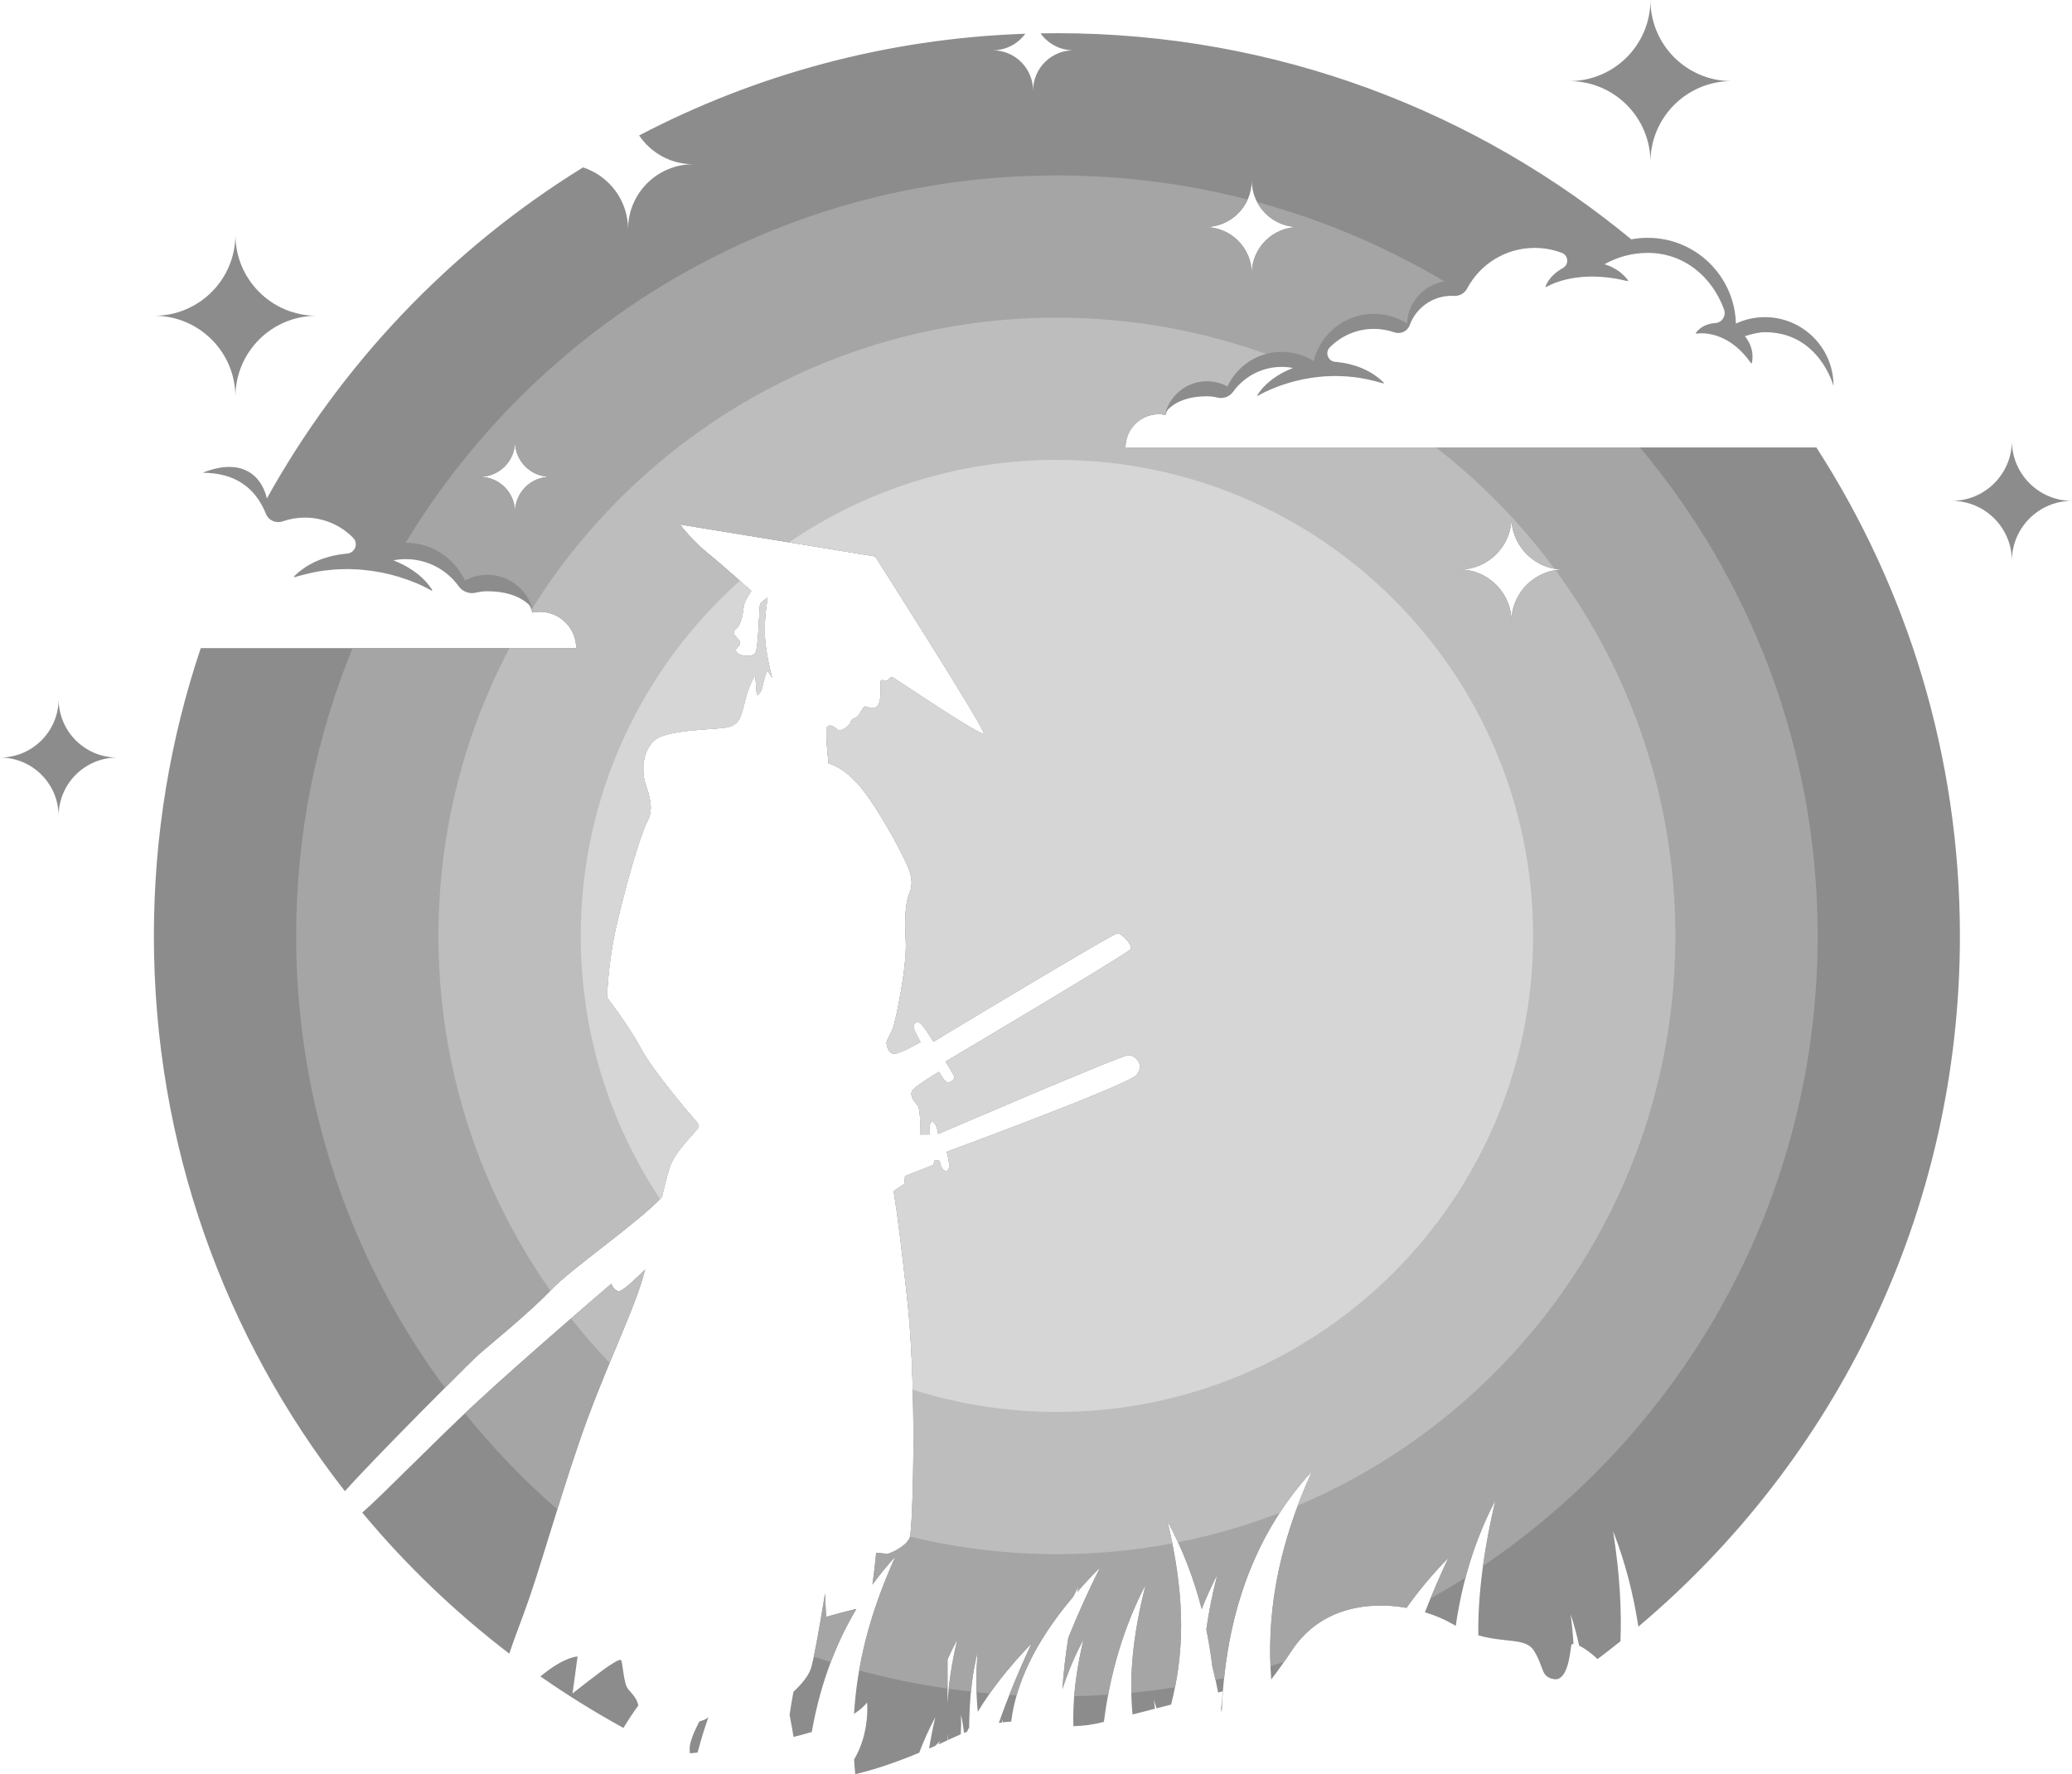 <svg width="411" height="352" viewBox="0 0 411 352" fill="none" xmlns="http://www.w3.org/2000/svg">
<g style="mix-blend-mode:color-dodge" opacity="0.85" clip-path="url(#clip0_2003_889)">
<path fill-rule="evenodd" clip-rule="evenodd" d="M209.656 6.585C253.156 6.585 293.027 22.094 324.059 47.882C320.904 48.386 318.033 49.734 315.679 51.686C312.904 48.611 308.886 46.678 304.417 46.678C297.924 46.678 292.384 50.761 290.222 56.496C289.492 56.301 288.728 56.187 287.936 56.187C283.176 56.187 279.306 59.945 279.102 64.655C277.199 63.449 274.944 62.747 272.522 62.747C266.738 62.747 261.891 66.74 260.579 72.122C258.745 70.962 256.574 70.291 254.241 70.291C249.472 70.291 245.364 73.1 243.468 77.152C242.258 76.496 240.873 76.122 239.4 76.122C235.5 76.122 232.218 78.745 231.203 82.32C230.767 82.228 230.312 82.178 229.848 82.178C226.204 82.178 223.247 85.132 223.247 88.779H360.296C378.311 116.716 388.766 149.985 388.766 185.702C388.766 240.688 363.986 289.887 324.984 322.742C323.994 316.315 322.385 309.952 319.976 303.815C321.306 312.39 321.689 319.457 321.433 325.653C319.939 326.847 318.426 328.022 316.895 329.17C315.416 327.802 314.151 326.94 313.235 326.506C312.781 324.416 312.224 322.343 311.547 320.302C311.816 322.359 312.004 324.31 312.122 326.176C311.85 326.172 311.692 326.275 311.667 326.476C311.392 328.573 310.838 333.648 308.19 333.15C305.543 332.652 306.369 330.889 304.274 327.521C302.641 324.901 298.629 326.027 293.235 324.465C293.151 317.048 294.101 308.437 296.634 297.654C292.458 305.603 290.002 314.041 288.762 322.584C288.616 322.504 288.471 322.42 288.326 322.334C286.733 321.39 284.793 320.54 282.647 319.887C284.011 316.404 285.551 312.807 287.286 309.098C283.967 312.538 281.233 315.835 279 319.012C271.124 317.62 261.743 319.111 256.209 327.521C254.845 329.593 253.481 331.496 252.157 333.228C251.281 321.267 252.952 307.997 260.27 291.857C247.504 305.817 242.942 322.962 242.333 339.816C242.292 339.547 242.249 339.278 242.206 339.012C242.475 337.066 242.521 335.582 242.521 335.582L241.633 335.811C241.296 334.085 240.913 332.365 240.477 330.654C240.18 328.202 239.787 325.749 239.283 323.296C239.744 319.98 240.452 316.386 241.46 312.427C240.291 314.685 239.276 316.967 238.364 319.259C236.836 313.311 234.618 307.419 231.531 301.697C235.394 317.595 234.751 328.502 232.301 338.205L229.403 338.95C229.239 338.393 229.063 337.84 228.883 337.289C228.961 337.877 229.029 338.458 229.094 339.031L224.645 340.175C223.99 333.209 224.519 325.121 227.256 314.381C222.641 323.283 220.123 332.535 218.969 341.635L218.901 341.654C216.625 342.241 214.679 342.464 212.913 342.489C212.768 337.589 213.324 332.012 214.92 325.282C213.185 328.514 211.809 331.811 210.738 335.142C210.939 331.987 211.317 328.61 211.904 324.96C213.692 320.5 215.78 315.848 218.208 310.991C216.569 312.649 215.063 314.276 213.68 315.866C213.773 315.461 213.866 315.056 213.961 314.644C213.584 315.362 213.225 316.083 212.876 316.806C205.093 326.027 201.53 334.134 200.58 341.582C200.042 341.61 199.488 341.657 198.91 341.728C198.845 341.483 198.777 341.236 198.709 340.992L198.789 341.743C198.57 341.771 198.347 341.805 198.124 341.839C199.9 336.834 202.043 331.585 204.617 326.086C200.008 330.865 196.522 335.368 193.955 339.649C193.58 335.77 193.54 331.79 193.967 327.617C192.801 332.018 192.293 337.178 192.244 342.727C192.092 343.021 191.947 343.314 191.805 343.608C191.616 343.683 191.424 343.757 191.232 343.834C191.087 342.603 190.886 341.409 190.62 340.268C190.666 341.57 190.654 342.847 190.583 344.1C189.952 344.366 189.296 344.657 188.619 344.976L188.037 345.248C188 344.824 187.969 344.397 187.944 343.967V345.294C187.329 345.579 186.729 345.854 186.144 346.117L186.481 345.43C186.147 345.755 185.822 346.08 185.507 346.401C185.099 346.584 184.696 346.76 184.301 346.93C184.61 344.969 185.012 342.906 185.532 340.713C184.285 343.033 183.227 345.39 182.33 347.765C176.277 350.277 172.132 351.452 169.642 352.003C169.552 351.044 169.475 350.079 169.416 349.105C172.587 343.785 171.996 337.803 171.996 337.803C171.346 338.61 170.471 339.358 169.407 340.057C169.951 330.766 172.286 320.562 177.604 308.842C175.952 310.648 174.436 312.51 173.05 314.416C173.465 311.542 173.793 308.09 173.793 308.09C173.793 308.09 175.182 308.161 175.751 308.303C176.32 308.446 179.914 306.772 180.484 304.994C181.053 303.215 181.944 275.699 179.948 257.62C177.956 239.537 177.245 236.336 177.245 236.336L179.379 234.913L179.522 233.348L185.145 231.143L185.43 230.147L186.392 230.323C186.392 230.323 186.676 232.494 187.78 232.315C188.885 232.135 187.78 228.541 187.78 228.541C187.78 228.541 223.838 215.266 225.474 213.271C227.111 211.279 225.261 209.284 223.767 209.355C222.273 209.426 186.107 224.981 186.107 224.981C186.107 224.981 185.751 222.559 184.932 222.559C184.112 222.559 184.468 225.086 184.468 225.086H182.476C182.476 225.086 182.76 220.174 181.978 219.284C181.195 218.393 180.484 217.363 180.91 216.472C181.337 215.581 186.249 212.664 186.249 212.664C186.249 212.664 187.388 214.836 188.065 214.765C188.739 214.693 189.63 214.124 189.203 213.342C188.776 212.559 187.567 210.635 187.567 210.635C187.567 210.635 223.872 189.101 224.299 188.318C224.726 187.536 222.592 185.185 221.664 185.185C220.736 185.185 185.145 206.682 185.145 206.682C185.145 206.682 183.082 203.159 182.333 202.875C181.585 202.59 181.158 203.339 181.195 203.799C181.229 204.263 182.584 206.753 182.584 206.753C182.584 206.753 178.668 209.033 177.421 209.067C176.175 209.104 175.856 207.394 175.856 206.862C175.856 206.33 176.747 205.117 177.174 203.871C177.601 202.624 179.948 192.055 179.664 186.642C179.379 181.232 179.806 179.166 180.091 178.099C180.375 177.032 181.3 175.893 180.518 173.187C179.735 170.48 174.681 161.226 171.12 156.67C167.56 152.113 164.359 151.473 164.359 151.473C164.359 151.473 163.61 144.854 164.037 144.285C164.464 143.716 165.246 143.929 166.029 144.693C166.811 145.46 168.742 143.768 168.779 143.199C168.816 142.63 169.632 142.54 170.078 142.184C170.523 141.829 170.95 140.564 171.448 140.245C171.946 139.923 173.085 141.136 174.081 140.032C175.077 138.927 174.402 135.154 174.792 134.977C175.185 134.798 176.073 135.296 176.181 134.94C176.289 134.585 176.75 134.229 177.177 134.442C177.604 134.656 194.867 146.366 195.152 145.513C195.436 144.659 173.607 110.4 173.607 110.4L134.88 104.065C134.88 104.065 137.157 107.127 140.395 109.759C143.634 112.392 149.044 117.269 149.044 117.269C149.044 117.269 147.621 119.227 147.513 120.403C147.408 121.578 147.015 123.749 146.266 124.495C145.518 125.243 145.341 125.457 145.731 126.026C146.124 126.595 146.798 126.917 146.764 127.662C146.73 128.411 145.555 128.658 146.124 129.441C146.693 130.223 149.257 130.545 149.861 129.512C150.467 128.479 150.572 120.4 150.785 119.868C150.999 119.333 152.279 118.621 152.279 118.621C152.279 118.621 151.568 122.215 151.71 126.023C151.853 129.831 153.17 134.458 153.17 134.458L152.174 132.964C152.174 132.964 151.463 134.956 151.212 136.292C150.962 137.625 150.127 137.947 150.127 137.947L149.805 133.926C149.805 133.926 148.648 135.599 147.794 139.017C146.941 142.435 146.656 143.892 143.949 144.356C141.243 144.82 132.238 144.712 129.782 146.92C127.326 149.125 127.255 153.15 128.038 155.534C128.82 157.919 129.745 160.517 128.394 163.01C127.042 165.5 124.193 175.398 122.343 183.369C120.493 191.34 120.422 197.963 120.422 197.963C120.422 197.963 124.694 203.444 127.113 208C129.535 212.556 137.222 221.526 137.757 222.095C138.292 222.664 138.682 223.128 138.539 223.66C138.397 224.195 134.66 227.647 133.234 230.635C132.687 231.786 132.028 234.362 131.298 237.524C126.541 242.609 113.193 251.798 109.361 255.888C105.089 260.444 96.403 267.419 94.696 268.987C93.242 270.32 74.157 289.386 68.416 295.872C44.675 265.485 30.524 227.245 30.524 185.695C30.524 165.729 33.79 146.527 39.822 128.596H114.295C114.295 124.616 111.065 121.386 107.084 121.386C106.577 121.386 106.082 121.439 105.606 121.541C104.498 117.634 100.913 114.77 96.651 114.77C95.042 114.77 93.53 115.178 92.209 115.896C90.14 111.47 85.651 108.401 80.442 108.401C77.897 108.401 75.524 109.138 73.52 110.403C72.088 104.526 66.789 100.161 60.469 100.161C57.825 100.161 55.362 100.928 53.284 102.246C53.241 101.222 53.036 100.242 52.699 99.326C67.639 72.237 89.394 49.431 115.646 33.214C120.831 34.894 124.58 39.759 124.58 45.503C124.58 38.367 130.364 32.586 137.5 32.586C133.033 32.586 129.096 30.319 126.776 26.873C149.817 14.825 175.807 7.64 203.38 6.693C201.923 8.685 199.569 9.978 196.912 9.978C201.335 9.978 204.92 13.563 204.92 17.986C204.92 13.563 208.505 9.978 212.928 9.978C210.237 9.978 207.855 8.651 206.405 6.616C207.481 6.598 208.561 6.588 209.64 6.588L209.656 6.585ZM248.299 54.303C248.299 49.196 252.441 45.054 257.548 45.054C252.441 45.054 248.299 40.913 248.299 35.806C248.299 40.913 244.158 45.054 239.051 45.054C244.158 45.054 248.299 49.196 248.299 54.303ZM102.157 101.587C102.157 97.733 105.281 94.606 109.138 94.606C105.284 94.606 102.157 91.482 102.157 87.625C102.157 91.479 99.033 94.606 95.175 94.606C99.03 94.606 102.157 97.73 102.157 101.587ZM299.814 123.354C299.814 117.634 304.451 113.001 310.167 113.001C304.448 113.001 299.814 108.364 299.814 102.648C299.814 108.367 295.18 113.001 289.461 113.001C295.18 113.001 299.814 117.634 299.814 123.354ZM161.024 343.649C162.509 335.217 165.274 326.94 169.858 319.259L169.812 319.266C168.921 319.374 163.867 320.797 163.867 320.797L163.653 316.132C163.653 316.132 161.946 326.952 160.947 330.725C160.489 332.464 158.986 334.156 157.386 335.681C157.08 337.274 156.827 338.802 156.622 340.274C156.919 341.725 157.179 343.175 157.402 344.626C158.658 344.32 159.867 343.995 161.021 343.649H161.024ZM187.954 337.883C188.167 334.137 188.773 329.989 189.893 325.275C189.188 326.59 188.544 327.914 187.954 329.247V337.883ZM136.847 347.883C137.358 347.83 137.868 347.778 138.379 347.725C138.985 345.374 139.699 343.027 140.534 340.688C140.476 340.744 140.42 340.794 140.374 340.834C139.876 341.261 138.737 341.545 138.737 341.545C138.737 341.545 137.314 344.109 136.888 346.101C136.776 346.621 136.782 347.243 136.847 347.883ZM123.67 342.841C124.546 341.378 125.529 339.89 126.627 338.369C126.262 336.76 125.325 336.077 124.57 335.105C123.574 333.825 123.574 329.374 123.11 329.34C122.646 329.306 122.114 329.696 120.797 330.515C119.479 331.335 113.571 335.996 113.571 335.996L114.567 328.662C114.567 328.662 112.324 328.662 108.232 331.796C107.895 332.052 107.548 332.328 107.196 332.612C112.485 336.309 117.985 339.723 123.67 342.841ZM101.025 328.099C101.9 325.492 102.927 322.751 103.96 319.977C106.88 312.145 110.082 300.258 114.78 286.448C119.479 272.637 125.245 261.177 127.45 253.701C127.62 253.128 127.787 252.522 127.957 251.897C126.074 253.763 123.509 256.172 122.832 256.172C121.728 256.172 121.267 254.712 121.267 254.712C121.267 254.712 104.109 269.343 93.858 278.879C85.654 286.512 76.084 296.426 71.859 300.116C80.492 310.503 90.282 319.89 101.022 328.096L101.025 328.099Z" fill="#787878"/>
<path fill-rule="evenodd" clip-rule="evenodd" d="M209.656 34.807C222.721 34.807 235.401 36.471 247.492 39.595C246.044 42.815 242.812 45.054 239.054 45.054C244.161 45.054 248.302 49.196 248.302 54.303C248.302 49.196 252.444 45.054 257.551 45.054C253.988 45.054 250.895 43.038 249.351 40.084C262.797 43.743 275.498 49.215 287.175 56.221C282.773 56.598 279.3 60.201 279.108 64.655C277.206 63.449 274.951 62.747 272.529 62.747C266.744 62.747 261.897 66.74 260.586 72.122C258.751 70.962 256.58 70.291 254.248 70.291C249.478 70.291 245.37 73.1 243.474 77.152C242.264 76.496 240.879 76.122 239.406 76.122C235.506 76.122 232.224 78.745 231.209 82.32C230.773 82.228 230.318 82.178 229.854 82.178C226.211 82.178 223.254 85.132 223.254 88.779H325.296C347.295 114.996 360.549 148.798 360.549 185.702C360.549 237.719 334.22 283.577 294.169 310.704C294.716 306.717 295.524 302.399 296.637 297.657C294.039 302.606 292.106 307.744 290.717 312.977C288.434 314.434 286.108 315.829 283.745 317.162C284.824 314.536 286.003 311.848 287.289 309.098C283.97 312.541 281.233 315.838 279.003 319.012C271.127 317.62 261.746 319.108 256.212 327.521C255.708 328.285 255.207 329.027 254.705 329.748C253.812 330.026 252.911 330.299 252.011 330.562C251.563 319.296 253.496 306.806 260.276 291.857C249.246 303.921 244.34 318.356 242.818 332.931C242.252 333.058 241.686 333.181 241.117 333.302C240.919 332.417 240.709 331.533 240.483 330.651C240.186 328.198 239.793 325.746 239.289 323.293C239.75 319.977 240.458 316.383 241.466 312.424C240.297 314.682 239.283 316.964 238.37 319.256C236.842 313.308 234.624 307.416 231.537 301.693C234.952 315.755 234.844 325.91 233.081 334.777C230.216 335.223 227.324 335.591 224.41 335.872C224.296 329.884 225.069 322.98 227.262 314.372C223.554 321.523 221.2 328.901 219.82 336.247C217.587 336.395 215.338 336.494 213.08 336.547C213.352 333.154 213.943 329.436 214.93 325.275C213.194 328.508 211.818 331.805 210.748 335.136C210.949 331.981 211.326 328.604 211.914 324.954C213.702 320.493 215.79 315.841 218.218 310.985C216.578 312.643 215.072 314.267 213.689 315.86C213.782 315.455 213.875 315.05 213.971 314.638C213.593 315.356 213.231 316.076 212.882 316.803C206.872 323.924 203.38 330.379 201.663 336.38C201.177 336.355 200.692 336.327 200.209 336.296C201.517 332.993 202.984 329.59 204.623 326.083C201.301 329.528 198.563 332.829 196.33 336.005C195.452 335.928 194.576 335.845 193.701 335.752C193.608 333.107 193.685 330.401 193.97 327.614C193.32 330.073 192.875 332.767 192.6 335.634C191.118 335.467 189.646 335.279 188.176 335.071C188.489 332.083 189.042 328.842 189.887 325.279C189.182 326.593 188.538 327.917 187.947 329.25V335.037C181.984 334.177 176.131 332.971 170.415 331.434C171.624 324.508 173.883 317.045 177.604 308.842C175.952 310.648 174.436 312.51 173.05 314.415C173.465 311.542 173.793 308.09 173.793 308.09C173.793 308.09 175.182 308.161 175.751 308.303C176.32 308.446 179.914 306.772 180.483 304.994C181.053 303.215 181.944 275.699 179.948 257.62C177.956 239.537 177.245 236.336 177.245 236.336L179.379 234.913L179.522 233.348L185.145 231.143L185.43 230.147L186.392 230.323C186.392 230.323 186.676 232.494 187.78 232.315C188.885 232.135 187.78 228.541 187.78 228.541C187.78 228.541 223.838 215.266 225.474 213.271C227.111 211.279 225.261 209.284 223.767 209.355C222.273 209.426 186.107 224.981 186.107 224.981C186.107 224.981 185.751 222.559 184.932 222.559C184.112 222.559 184.468 225.086 184.468 225.086H182.476C182.476 225.086 182.76 220.174 181.978 219.284C181.195 218.393 180.483 217.363 180.91 216.472C181.337 215.581 186.249 212.664 186.249 212.664C186.249 212.664 187.388 214.836 188.065 214.765C188.739 214.693 189.63 214.124 189.203 213.342C188.776 212.559 187.567 210.635 187.567 210.635C187.567 210.635 223.872 189.101 224.299 188.318C224.726 187.536 222.592 185.185 221.664 185.185C220.736 185.185 185.145 206.682 185.145 206.682C185.145 206.682 183.082 203.159 182.333 202.875C181.585 202.59 181.158 203.339 181.195 203.799C181.229 204.263 182.584 206.753 182.584 206.753C182.584 206.753 178.668 209.033 177.421 209.067C176.175 209.104 175.856 207.394 175.856 206.862C175.856 206.33 176.747 205.117 177.174 203.871C177.601 202.624 179.948 192.055 179.664 186.642C179.379 181.232 179.806 179.166 180.091 178.099C180.375 177.032 181.3 175.893 180.518 173.187C179.735 170.48 174.681 161.226 171.12 156.67C167.56 152.113 164.359 151.473 164.359 151.473C164.359 151.473 163.61 144.854 164.037 144.285C164.464 143.716 165.246 143.929 166.029 144.693C166.811 145.46 168.742 143.768 168.779 143.199C168.816 142.63 169.632 142.54 170.078 142.184C170.523 141.829 170.95 140.564 171.448 140.245C171.946 139.923 173.085 141.136 174.081 140.032C175.077 138.927 174.402 135.154 174.792 134.978C175.185 134.798 176.073 135.296 176.181 134.94C176.289 134.585 176.75 134.229 177.177 134.442C177.604 134.656 194.867 146.366 195.152 145.513C195.436 144.659 173.607 110.4 173.607 110.4L134.88 104.065C134.88 104.065 137.157 107.127 140.395 109.759C143.634 112.392 149.044 117.269 149.044 117.269C149.044 117.269 147.621 119.227 147.513 120.403C147.408 121.578 147.015 123.749 146.266 124.495C145.518 125.243 145.341 125.457 145.731 126.026C146.124 126.595 146.798 126.917 146.764 127.662C146.73 128.411 145.555 128.658 146.124 129.441C146.693 130.223 149.257 130.545 149.861 129.512C150.467 128.479 150.572 120.4 150.785 119.868C150.999 119.333 152.279 118.621 152.279 118.621C152.279 118.621 151.568 122.215 151.71 126.023C151.853 129.831 153.17 134.458 153.17 134.458L152.174 132.964C152.174 132.964 151.463 134.956 151.212 136.292C150.962 137.625 150.127 137.947 150.127 137.947L149.805 133.926C149.805 133.926 148.648 135.599 147.794 139.017C146.941 142.435 146.656 143.892 143.949 144.356C141.243 144.82 132.238 144.712 129.782 146.92C127.326 149.125 127.255 153.15 128.038 155.534C128.82 157.919 129.745 160.517 128.394 163.01C127.042 165.5 124.193 175.398 122.343 183.369C120.493 191.34 120.422 197.963 120.422 197.963C120.422 197.963 124.694 203.444 127.113 208C129.535 212.556 137.222 221.526 137.757 222.095C138.292 222.664 138.682 223.128 138.539 223.66C138.397 224.195 134.66 227.647 133.234 230.635C132.687 231.786 132.028 234.362 131.298 237.524C126.541 242.609 113.193 251.798 109.361 255.888C105.089 260.444 96.403 267.419 94.696 268.987C94.198 269.442 91.643 271.969 88.268 275.353C69.718 250.286 58.743 219.274 58.743 185.695C58.743 165.488 62.724 146.209 69.935 128.596H114.295C114.295 124.616 111.065 121.386 107.084 121.386C106.577 121.386 106.082 121.439 105.606 121.541C104.498 117.634 100.913 114.77 96.651 114.77C95.042 114.77 93.53 115.178 92.209 115.896C90.14 111.47 85.651 108.401 80.442 108.401C80.303 108.401 80.164 108.401 80.028 108.408C106.37 64.328 154.556 34.807 209.64 34.807H209.656ZM102.157 101.587C102.157 97.733 105.281 94.606 109.138 94.606C105.284 94.606 102.157 91.482 102.157 87.625C102.157 91.479 99.033 94.606 95.175 94.606C99.03 94.606 102.157 97.73 102.157 101.587ZM299.814 123.354C299.814 117.634 304.451 113.001 310.167 113.001C304.448 113.001 299.814 108.364 299.814 102.648C299.814 108.367 295.18 113.001 289.461 113.001C295.18 113.001 299.814 117.634 299.814 123.354ZM164.782 329.798C166.146 326.191 167.823 322.668 169.858 319.259L169.812 319.266C168.921 319.374 163.867 320.797 163.867 320.797L163.653 316.132C163.653 316.132 162.401 324.057 161.417 328.709C162.534 329.086 163.656 329.448 164.785 329.801L164.782 329.798ZM110.555 299.479C111.829 295.399 113.224 291.028 114.78 286.448C119.479 272.637 125.245 261.177 127.45 253.701C127.62 253.128 127.787 252.522 127.957 251.897C126.074 253.763 123.509 256.172 122.832 256.172C121.728 256.172 121.267 254.712 121.267 254.712C121.267 254.712 104.109 269.343 93.858 278.879C93.313 279.383 92.766 279.899 92.212 280.422C97.761 287.295 103.898 293.673 110.555 299.473V299.479Z" fill="#959595"/>
<path fill-rule="evenodd" clip-rule="evenodd" d="M209.656 63.029C224.516 63.029 238.76 65.673 251.94 70.514C248.176 71.253 245.052 73.768 243.471 77.152C242.261 76.496 240.876 76.122 239.403 76.122C235.503 76.122 232.221 78.745 231.206 82.32C230.77 82.228 230.315 82.178 229.851 82.178C226.208 82.178 223.25 85.132 223.25 88.779H284.846C293.736 95.686 301.648 103.79 308.348 112.846C303.495 111.986 299.811 107.749 299.811 102.651C299.811 108.37 295.177 113.004 289.458 113.004C295.177 113.004 299.811 117.637 299.811 123.357C299.811 118.185 303.603 113.901 308.559 113.128C323.499 133.45 332.327 158.544 332.327 185.698C332.327 236.5 301.447 280.088 257.431 298.715C258.266 296.485 259.209 294.202 260.273 291.854C257.839 294.514 255.708 297.292 253.839 300.159C247.368 302.659 240.631 304.626 233.687 306.005C233.022 304.558 232.304 303.119 231.534 301.69C231.912 303.249 232.249 304.759 232.543 306.225C225.128 307.626 217.475 308.365 209.653 308.365C199.612 308.365 189.856 307.15 180.518 304.873C181.087 302.26 181.913 275.383 179.955 257.617C177.963 239.534 177.251 236.333 177.251 236.333L179.385 234.91L179.528 233.345L185.151 231.139L185.436 230.143L186.398 230.32C186.398 230.32 186.682 232.491 187.787 232.312C188.891 232.132 187.787 228.538 187.787 228.538C187.787 228.538 223.844 215.262 225.481 213.267C227.117 211.275 225.267 209.28 223.773 209.352C222.279 209.423 186.113 224.978 186.113 224.978C186.113 224.978 185.757 222.556 184.938 222.556C184.118 222.556 184.474 225.083 184.474 225.083H182.482C182.482 225.083 182.766 220.171 181.984 219.28C181.201 218.39 180.49 217.36 180.917 216.469C181.343 215.578 186.255 212.661 186.255 212.661C186.255 212.661 187.394 214.833 188.071 214.761C188.746 214.69 189.636 214.121 189.21 213.339C188.783 212.556 187.573 210.632 187.573 210.632C187.573 210.632 223.878 189.098 224.305 188.315C224.732 187.533 222.598 185.182 221.67 185.182C220.742 185.182 185.151 206.679 185.151 206.679C185.151 206.679 183.088 203.156 182.339 202.871C181.591 202.587 181.164 203.335 181.201 203.796C181.235 204.26 182.59 206.75 182.59 206.75C182.59 206.75 178.674 209.03 177.427 209.064C176.181 209.101 175.862 207.391 175.862 206.859C175.862 206.326 176.753 205.114 177.18 203.867C177.607 202.621 179.955 192.052 179.67 186.639C179.385 181.229 179.812 179.163 180.097 178.096C180.381 177.028 181.306 175.89 180.524 173.184C179.741 170.477 174.687 161.223 171.127 156.666C167.566 152.11 164.365 151.47 164.365 151.47C164.365 151.47 163.616 144.851 164.043 144.282C164.47 143.712 165.252 143.926 166.035 144.69C166.818 145.457 168.748 143.765 168.785 143.196C168.822 142.627 169.639 142.537 170.084 142.181C170.53 141.826 170.956 140.561 171.454 140.242C171.952 139.92 173.091 141.133 174.087 140.029C175.083 138.924 174.408 135.151 174.798 134.974C175.191 134.795 176.079 135.293 176.187 134.937C176.295 134.582 176.756 134.226 177.183 134.439C177.61 134.653 194.873 146.363 195.158 145.51C195.442 144.656 173.613 110.396 173.613 110.396L134.886 104.062C134.886 104.062 137.163 107.124 140.401 109.756C143.64 112.388 149.05 117.266 149.05 117.266C149.05 117.266 147.627 119.224 147.519 120.4C147.414 121.575 147.021 123.746 146.272 124.492C145.524 125.24 145.348 125.454 145.737 126.023C146.13 126.592 146.804 126.914 146.77 127.659C146.736 128.408 145.561 128.655 146.13 129.438C146.699 130.22 149.264 130.542 149.867 129.509C150.473 128.476 150.578 120.397 150.792 119.865C151.005 119.329 152.286 118.618 152.286 118.618C152.286 118.618 151.574 122.212 151.717 126.02C151.859 129.827 153.177 134.455 153.177 134.455L152.181 132.961C152.181 132.961 151.469 134.953 151.219 136.289C150.968 137.622 150.133 137.944 150.133 137.944L149.811 133.923C149.811 133.923 148.654 135.596 147.8 139.014C146.947 142.432 146.662 143.889 143.956 144.353C141.249 144.817 132.245 144.708 129.789 146.917C127.333 149.122 127.261 153.146 128.044 155.531C128.827 157.916 129.752 160.514 128.4 163.007C127.048 165.497 124.199 175.395 122.349 183.366C120.5 191.337 120.429 197.96 120.429 197.96C120.429 197.96 124.7 203.441 127.119 207.997C129.541 212.553 137.228 221.523 137.763 222.092C138.298 222.661 138.688 223.125 138.546 223.657C138.403 224.192 134.667 227.644 133.241 230.632C132.693 231.783 132.034 234.359 131.304 237.521C126.547 242.606 113.2 251.795 109.367 255.884L109.175 256.085C95.188 236.16 86.969 211.885 86.969 185.689C86.969 165.07 92.064 145.646 101.053 128.59H114.301C114.301 124.609 111.072 121.38 107.091 121.38C106.583 121.38 106.088 121.433 105.612 121.535C105.556 121.343 105.498 121.151 105.429 120.963C127.082 86.177 165.655 63.019 209.646 63.019L209.656 63.029ZM120.927 270.404C123.698 263.71 126.173 258.034 127.453 253.701C127.623 253.128 127.79 252.522 127.961 251.897C126.077 253.763 123.512 256.172 122.835 256.172C121.731 256.172 121.27 254.712 121.27 254.712C121.27 254.712 117.911 257.573 113.28 261.591C115.69 264.647 118.242 267.589 120.927 270.4V270.404Z" fill="#B1B1B1"/>
<path fill-rule="evenodd" clip-rule="evenodd" d="M209.656 91.247C261.82 91.247 304.107 133.533 304.107 185.695C304.107 237.858 261.82 280.144 209.656 280.144C199.689 280.144 190.085 278.594 181.065 275.733C180.901 269.479 180.564 263.113 179.958 257.613C177.966 239.531 177.254 236.33 177.254 236.33L179.389 234.907L179.531 233.342L185.154 231.136L185.439 230.14L186.401 230.317C186.401 230.317 186.685 232.488 187.79 232.309C188.894 232.129 187.79 228.535 187.79 228.535C187.79 228.535 223.847 215.259 225.484 213.264C227.12 211.272 225.27 209.277 223.776 209.348C222.282 209.42 186.116 224.975 186.116 224.975C186.116 224.975 185.761 222.553 184.941 222.553C184.121 222.553 184.477 225.08 184.477 225.08H182.485C182.485 225.08 182.769 220.168 181.987 219.277C181.204 218.387 180.493 217.357 180.92 216.466C181.347 215.575 186.259 212.658 186.259 212.658C186.259 212.658 187.397 214.829 188.074 214.758C188.749 214.687 189.639 214.118 189.213 213.335C188.786 212.553 187.576 210.629 187.576 210.629C187.576 210.629 223.881 189.095 224.308 188.312C224.735 187.53 222.601 185.179 221.673 185.179C220.745 185.179 185.154 206.676 185.154 206.676C185.154 206.676 183.091 203.153 182.343 202.868C181.594 202.584 181.167 203.332 181.204 203.793C181.238 204.257 182.593 206.747 182.593 206.747C182.593 206.747 178.677 209.027 177.431 209.061C176.184 209.098 175.865 207.387 175.865 206.855C175.865 206.323 176.756 205.111 177.183 203.864C177.61 202.618 179.958 192.049 179.673 186.636C179.389 181.226 179.815 179.16 180.1 178.092C180.385 177.025 181.309 175.887 180.527 173.181C179.744 170.474 174.69 161.22 171.13 156.663C167.569 152.107 164.368 151.467 164.368 151.467C164.368 151.467 163.619 144.848 164.046 144.279C164.473 143.709 165.256 143.923 166.038 144.687C166.821 145.454 168.751 143.762 168.788 143.193C168.825 142.624 169.642 142.534 170.087 142.178C170.533 141.823 170.959 140.557 171.458 140.239C171.956 139.917 173.094 141.13 174.09 140.025C175.086 138.921 174.412 135.148 174.801 134.971C175.194 134.792 176.082 135.29 176.19 134.934C176.298 134.578 176.759 134.223 177.186 134.436C177.613 134.65 194.876 146.36 195.161 145.506C195.445 144.653 173.617 110.393 173.617 110.393L156.517 107.597C171.655 97.275 189.949 91.241 209.653 91.241L209.656 91.247ZM130.946 237.913C121.001 222.955 115.204 205.006 115.204 185.698C115.204 157.687 127.401 132.531 146.77 115.234C148.11 116.419 149.056 117.276 149.056 117.276C149.056 117.276 147.633 119.234 147.525 120.409C147.42 121.584 147.027 123.756 146.279 124.501C145.53 125.25 145.354 125.463 145.744 126.032C146.136 126.601 146.811 126.923 146.777 127.668C146.743 128.417 145.567 128.664 146.136 129.447C146.706 130.23 149.27 130.551 149.873 129.518C150.479 128.485 150.584 120.406 150.798 119.874C151.011 119.339 152.292 118.627 152.292 118.627C152.292 118.627 151.58 122.221 151.723 126.029C151.865 129.837 153.183 134.464 153.183 134.464L152.187 132.97C152.187 132.97 151.475 134.962 151.225 136.298C150.974 137.631 150.139 137.953 150.139 137.953L149.817 133.932C149.817 133.932 148.66 135.605 147.807 139.023C146.953 142.441 146.668 143.898 143.962 144.362C141.255 144.826 132.251 144.718 129.795 146.926C127.339 149.132 127.268 153.156 128.05 155.541C128.833 157.925 129.758 160.524 128.406 163.017C127.054 165.507 124.205 175.405 122.356 183.376C120.506 191.346 120.435 197.969 120.435 197.969C120.435 197.969 124.706 203.45 127.125 208.006C129.547 212.562 137.234 221.532 137.769 222.101C138.304 222.67 138.694 223.134 138.552 223.666C138.409 224.202 134.673 227.654 133.247 230.641C132.699 231.792 132.041 234.369 131.311 237.53C131.193 237.657 131.066 237.787 130.939 237.916L130.946 237.913Z" fill="#CFCFCF"/>
<path fill-rule="evenodd" clip-rule="evenodd" d="M239.406 75.645C240.879 75.645 242.265 76.02 243.474 76.675C245.367 72.623 249.478 69.815 254.245 69.815C256.577 69.815 258.748 70.489 260.583 71.646C261.894 66.267 266.744 62.271 272.526 62.271C274.948 62.271 277.203 62.973 279.105 64.179C279.309 59.468 283.179 55.71 287.939 55.71C288.731 55.71 289.495 55.825 290.225 56.02C292.387 50.282 297.927 46.202 304.42 46.202C308.89 46.202 312.908 48.135 315.682 51.21C318.711 48.695 322.602 47.185 326.846 47.185C336.348 47.185 344.075 54.761 344.332 64.201C346.079 63.384 348.028 62.926 350.082 62.926C357.599 62.926 363.692 69.02 363.692 76.536C363.692 76.558 363.692 76.582 363.692 76.604C363.692 76.604 360.908 65.911 350.085 65.911C348.944 65.911 347.487 66.258 346.117 66.703C346.426 67.077 346.689 67.489 346.918 67.919C347.23 68.503 347.419 69.156 347.558 69.818C347.607 70.161 347.635 70.511 347.623 70.882L347.598 71.429C347.567 71.624 347.555 71.804 347.505 72.008L347.372 72.101C347.041 71.668 346.72 71.228 346.379 70.802C346.008 70.406 345.668 69.976 345.269 69.604C344.87 69.233 344.48 68.85 344.038 68.531C343.62 68.178 343.15 67.9 342.692 67.606C341.746 67.065 340.734 66.638 339.67 66.388C338.612 66.14 337.505 66.035 336.425 66.202L336.391 66.041C337.375 64.714 338.823 64.21 340.208 64.102H340.236C341.576 64.015 342.436 62.663 341.978 61.405C339.63 54.955 334.084 50.177 326.846 50.177C323.728 50.177 320.805 50.999 318.271 52.428C318.54 52.512 318.81 52.602 319.072 52.707C319.799 52.985 320.486 53.39 321.148 53.839C321.473 54.08 321.788 54.346 322.088 54.646L322.531 55.104C322.67 55.28 322.815 55.432 322.945 55.627L322.905 55.784C322.228 55.639 321.55 55.478 320.87 55.345C320.183 55.249 319.502 55.107 318.81 55.045C318.12 54.98 317.43 54.9 316.734 54.894C316.041 54.853 315.348 54.881 314.652 54.897C313.266 54.974 311.887 55.153 310.538 55.484C309.196 55.822 307.866 56.273 306.669 56.978L306.579 56.842C306.65 56.607 306.752 56.415 306.851 56.208C306.959 56.013 307.077 55.837 307.198 55.648C307.439 55.283 307.717 54.962 308.011 54.665C308.602 54.065 309.273 53.598 309.975 53.202L310.006 53.183C311.247 52.512 311.135 50.684 309.818 50.18C308.138 49.536 306.316 49.187 304.414 49.187C298.601 49.187 293.556 52.456 291.011 57.257C290.5 58.216 289.492 58.772 288.406 58.711C288.252 58.701 288.094 58.698 287.936 58.698C284.116 58.698 280.865 61.12 279.628 64.513C279.173 65.76 277.806 66.369 276.553 65.933C275.291 65.494 273.936 65.255 272.523 65.255C269.098 65.255 266.002 66.66 263.775 68.921C262.751 69.963 263.441 71.72 264.901 71.797H264.935C266.104 71.937 267.267 72.076 268.393 72.447C270.651 73.069 272.776 74.229 274.499 75.933L274.45 76.088C272.386 75.497 270.295 74.968 268.149 74.788C267.085 74.64 266.008 74.64 264.935 74.606C264.4 74.594 263.861 74.643 263.326 74.656L262.522 74.689L261.721 74.776C261.189 74.844 260.651 74.872 260.122 74.971L258.535 75.243L256.964 75.605C256.441 75.732 255.93 75.896 255.411 76.038C253.357 76.666 251.352 77.473 249.487 78.544L249.401 78.404C250.731 76.307 252.661 74.872 254.724 73.793C255.25 73.542 255.773 73.276 256.32 73.072C256.373 73.05 256.428 73.035 256.481 73.013C255.757 72.874 255.009 72.796 254.242 72.796C250.267 72.796 246.75 74.748 244.594 77.742C243.892 78.717 242.645 79.175 241.479 78.881C240.814 78.714 240.118 78.627 239.4 78.627C233.075 78.627 231.203 81.844 231.203 81.844C232.218 78.268 235.5 75.645 239.4 75.645H239.406Z" fill="#787878"/>
<path fill-rule="evenodd" clip-rule="evenodd" d="M96.669 114.049C95.061 114.049 93.548 114.458 92.228 115.175C90.158 110.749 85.667 107.681 80.458 107.681C77.912 107.681 75.54 108.417 73.535 109.682C72.103 103.805 66.804 99.441 60.485 99.441C57.84 99.441 55.378 100.208 53.299 101.525C53.018 94.98 48.681 90.39 40.203 93.799C46.494 93.814 50.577 96.629 52.724 101.884C53.219 103.245 54.713 103.913 56.083 103.437C57.463 102.958 58.944 102.698 60.485 102.698C64.228 102.698 67.609 104.229 70.04 106.7C71.16 107.838 70.405 109.756 68.809 109.843H68.772C67.494 109.994 66.223 110.149 64.995 110.551C62.529 111.229 60.206 112.497 58.323 114.359L58.378 114.529C60.633 113.882 62.919 113.304 65.261 113.109C66.427 112.948 67.599 112.948 68.775 112.911C69.362 112.899 69.947 112.951 70.535 112.967L71.413 113.004L72.289 113.1C72.87 113.174 73.458 113.205 74.036 113.313L75.772 113.61L77.488 114.006C78.058 114.145 78.617 114.325 79.183 114.479C81.426 115.166 83.619 116.048 85.654 117.217L85.75 117.065C84.297 114.773 82.187 113.205 79.935 112.027C79.363 111.751 78.787 111.461 78.194 111.238C78.135 111.216 78.076 111.198 78.017 111.176C78.809 111.024 79.626 110.938 80.461 110.938C84.801 110.938 88.643 113.069 91.003 116.341C91.77 117.406 93.131 117.907 94.405 117.588C95.132 117.406 95.893 117.31 96.676 117.31C103.586 117.31 105.631 120.823 105.631 120.823C104.523 116.917 100.938 114.053 96.676 114.053L96.669 114.049Z" fill="#787878"/>
<path fill-rule="evenodd" clip-rule="evenodd" d="M399.076 111.303C399.076 104.718 404.415 99.376 411.003 99.376C404.418 99.376 399.076 94.037 399.076 87.449C399.076 94.034 393.737 99.376 387.148 99.376C393.734 99.376 399.076 104.714 399.076 111.303Z" fill="#787878"/>
<path fill-rule="evenodd" clip-rule="evenodd" d="M327.381 32.184C327.381 23.297 334.585 16.09 343.472 16.09C334.585 16.09 327.381 8.887 327.381 0C327.381 8.887 320.177 16.09 311.287 16.09C320.174 16.09 327.381 23.294 327.381 32.184Z" fill="#787878"/>
<path fill-rule="evenodd" clip-rule="evenodd" d="M46.695 78.742C46.695 69.855 53.9 62.651 62.786 62.651C53.9 62.651 46.695 55.447 46.695 46.558C46.695 55.444 39.491 62.651 30.601 62.651C39.488 62.651 46.695 69.855 46.695 78.742Z" fill="#787878"/>
<path fill-rule="evenodd" clip-rule="evenodd" d="M11.627 161.931C11.627 155.51 16.833 150.304 23.255 150.304C16.833 150.304 11.627 145.098 11.627 138.677C11.627 145.098 6.422 150.304 0 150.304C6.422 150.304 11.627 155.51 11.627 161.931Z" fill="#787878"/>
</g>
<defs>
<clipPath id="clip0_2003_889">
<rect width="411" height="352" fill="white"/>
</clipPath>
</defs>
</svg>

